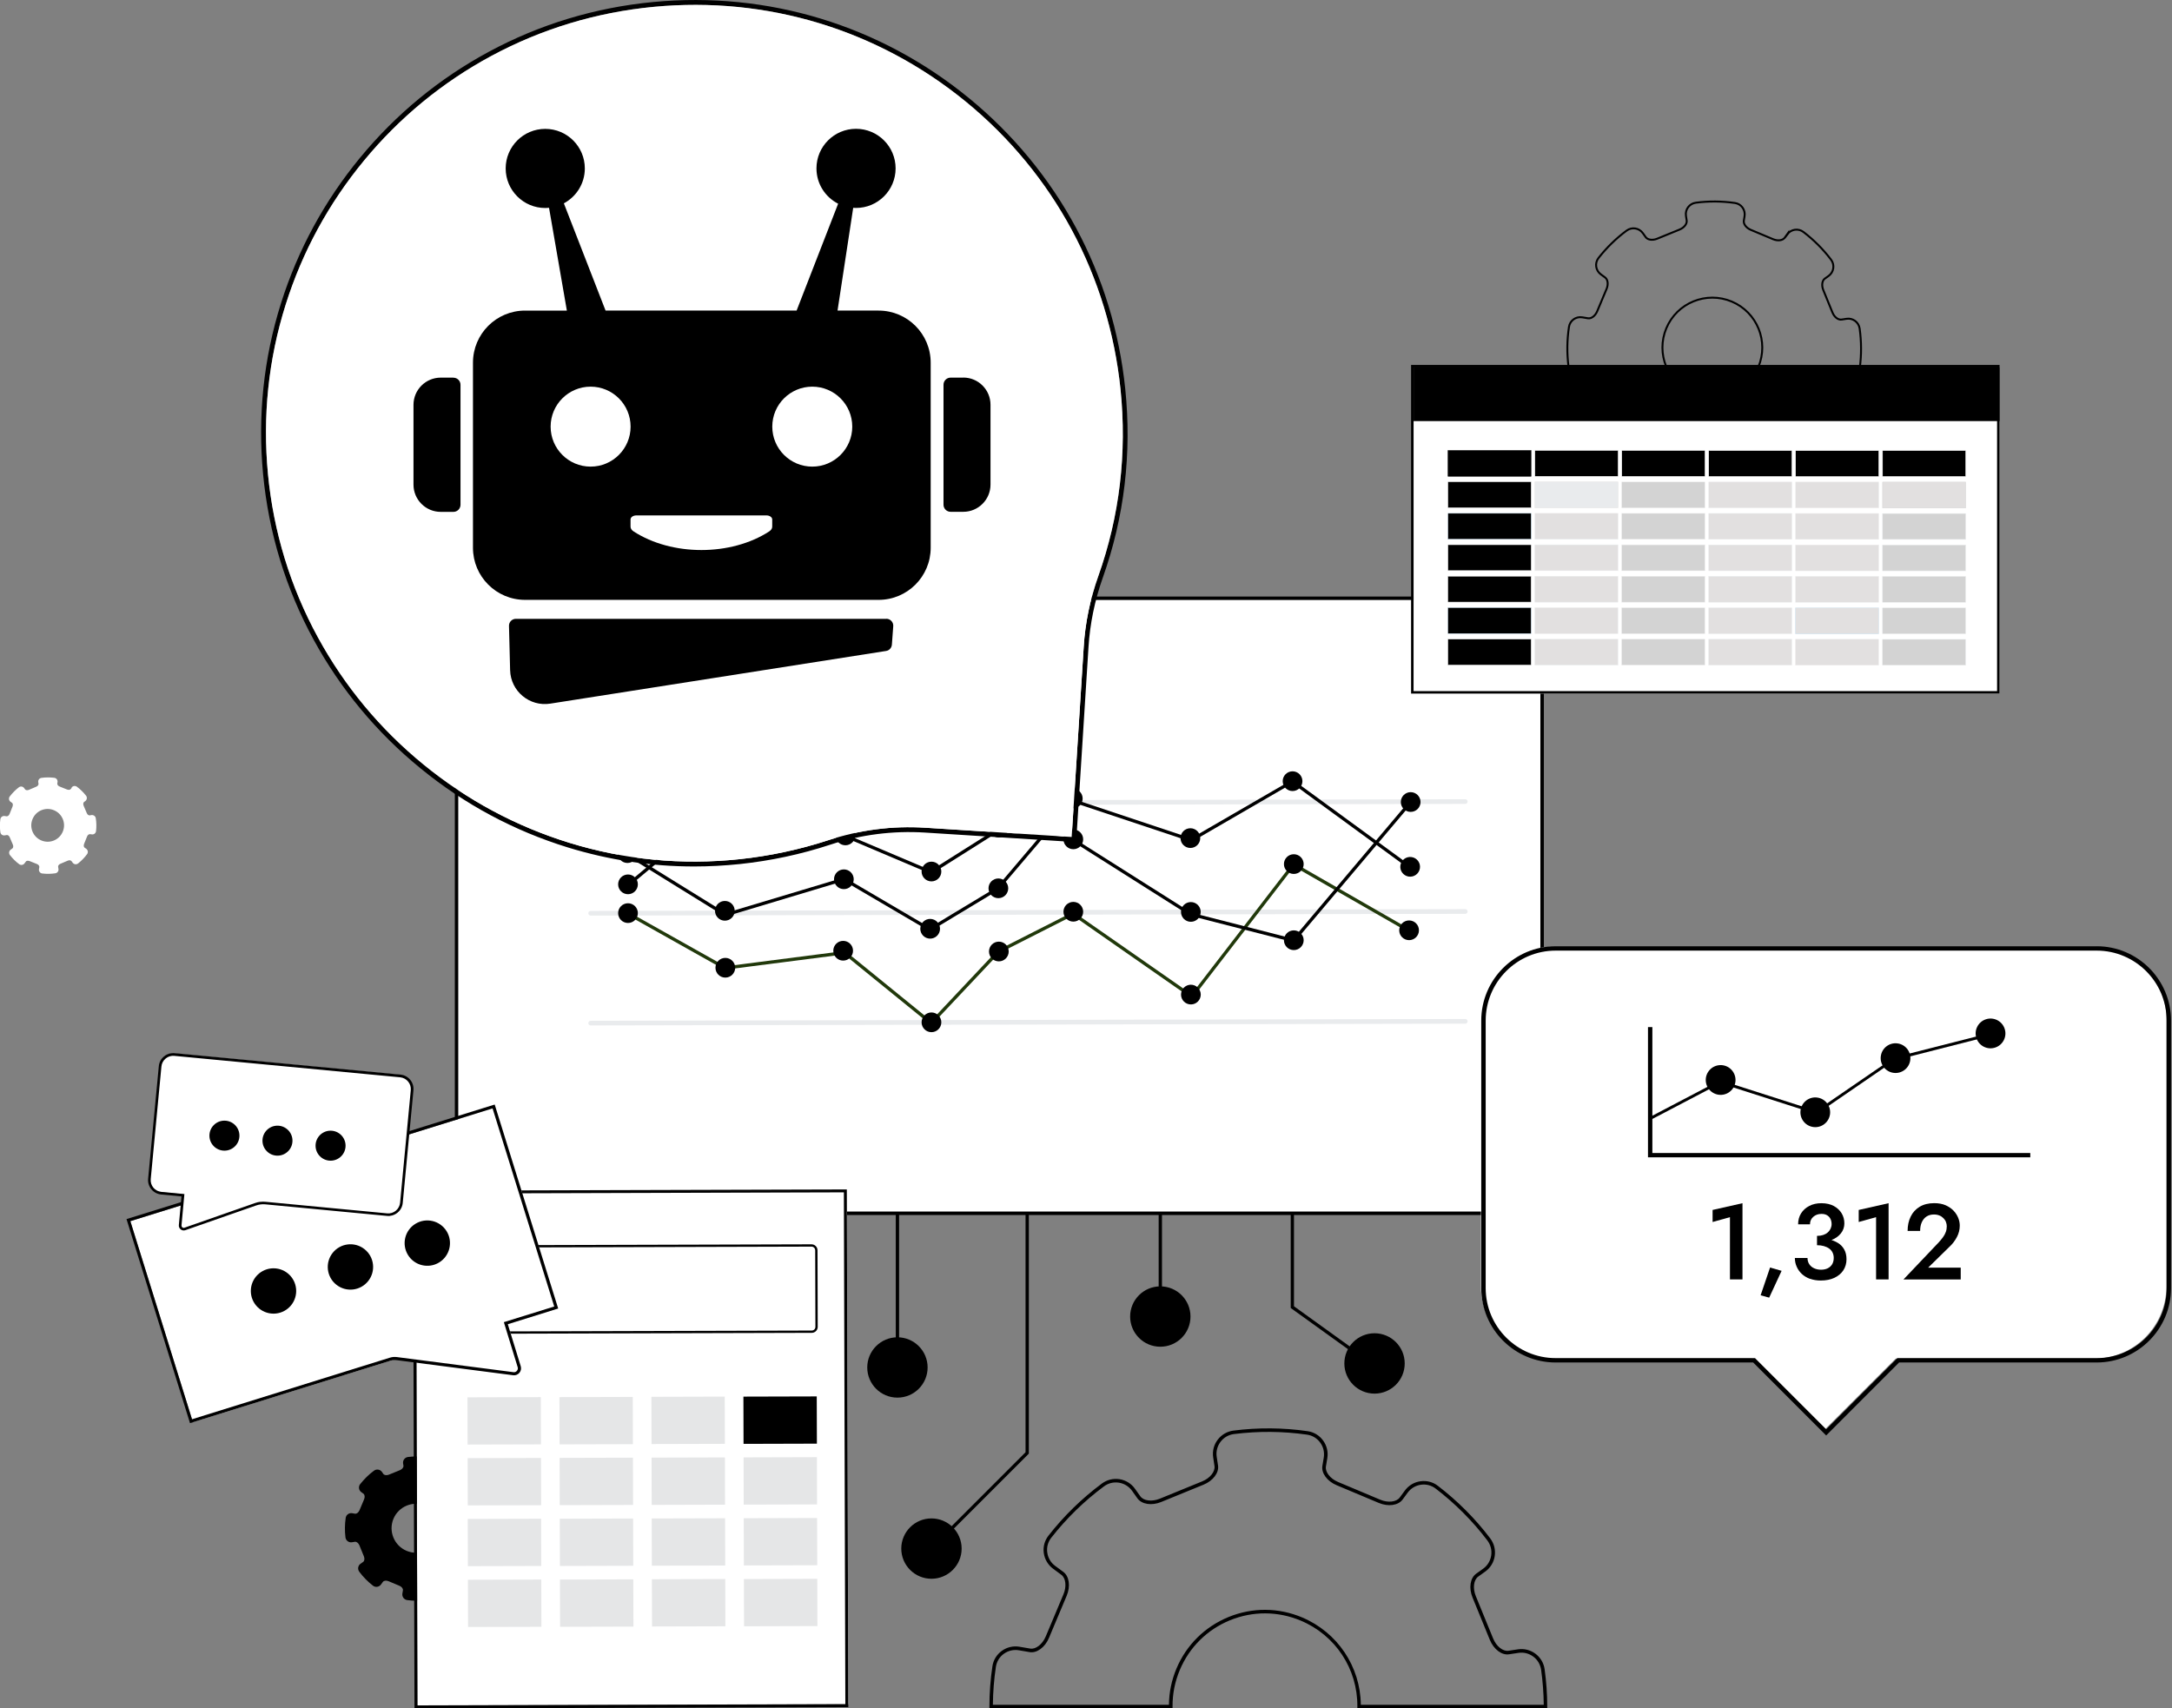 <svg width="164" height="129" viewBox="0 0 164 129" fill="none" xmlns="http://www.w3.org/2000/svg">
<rect x="0" y="0" width="164" height="129" fill="#808080" stroke="none"/>
<g clip-path="url(#clip0_149_399)">
<path d="M132.202 74.139L132.082 74.309C131.988 74.438 131.77 74.469 131.556 74.385L130.525 73.97C130.316 73.885 130.178 73.707 130.2 73.551L130.231 73.355C130.276 73.065 130.075 72.788 129.781 72.752C129.179 72.677 128.577 72.681 127.992 72.766C127.698 72.806 127.497 73.082 127.546 73.372L127.582 73.582C127.609 73.738 127.475 73.916 127.266 74.005L126.244 74.438C126.035 74.527 125.812 74.501 125.718 74.371L125.584 74.193C125.41 73.952 125.071 73.907 124.84 74.086C124.367 74.447 123.939 74.875 123.573 75.361C123.395 75.598 123.448 75.932 123.689 76.106L123.89 76.249C124.019 76.342 124.05 76.561 123.966 76.775L123.551 77.805C123.466 78.015 123.288 78.153 123.132 78.131L122.873 78.091C122.583 78.046 122.311 78.246 122.271 78.536C122.191 79.143 122.191 79.754 122.271 80.347C122.311 80.641 122.588 80.842 122.877 80.793L123.158 80.748C123.314 80.722 123.493 80.855 123.582 81.065L124.015 82.086C124.104 82.296 124.077 82.519 123.948 82.612L123.711 82.786C123.471 82.96 123.426 83.299 123.604 83.531C123.97 84.008 124.407 84.441 124.898 84.811C125.134 84.989 125.468 84.931 125.638 84.695L125.816 84.445C125.91 84.316 126.128 84.285 126.342 84.369L127.373 84.784C127.582 84.869 127.72 85.047 127.698 85.203L127.654 85.502C127.609 85.796 127.814 86.069 128.104 86.104C128.715 86.18 129.326 86.171 129.923 86.082C130.213 86.037 130.414 85.765 130.365 85.475L130.316 85.177C130.289 85.02 130.423 84.842 130.632 84.753L131.654 84.32C131.863 84.231 132.086 84.258 132.18 84.387L132.34 84.61C132.514 84.851 132.858 84.896 133.09 84.713C133.562 84.343 133.986 83.906 134.347 83.411C134.521 83.174 134.463 82.844 134.227 82.675L134.008 82.519C133.879 82.425 133.848 82.207 133.932 81.993L134.347 80.962C134.432 80.753 134.61 80.615 134.766 80.637L134.998 80.672C135.293 80.717 135.565 80.512 135.6 80.218C135.672 79.611 135.658 79.009 135.569 78.421C135.525 78.131 135.253 77.93 134.963 77.979L134.735 78.019C134.579 78.046 134.401 77.912 134.312 77.703L133.879 76.681C133.79 76.472 133.817 76.249 133.946 76.155L134.111 76.035C134.352 75.861 134.396 75.517 134.213 75.285C133.848 74.817 133.42 74.398 132.934 74.037C132.697 73.863 132.363 73.916 132.193 74.157L132.202 74.139ZM130.967 80.24C130.494 81.408 129.161 81.975 127.992 81.502C126.824 81.029 126.258 79.696 126.73 78.528C127.203 77.359 128.537 76.793 129.705 77.265C130.873 77.738 131.44 79.072 130.967 80.24Z" fill="white"/>
<path d="M5.414 59.485L5.347 59.574C5.298 59.645 5.178 59.659 5.062 59.614L4.504 59.391C4.388 59.347 4.317 59.248 4.326 59.164L4.344 59.057C4.37 58.901 4.259 58.749 4.098 58.731C3.773 58.691 3.447 58.691 3.131 58.736C2.97 58.758 2.863 58.905 2.89 59.066L2.908 59.177C2.921 59.262 2.85 59.36 2.734 59.405L2.181 59.641C2.065 59.69 1.944 59.672 1.895 59.605L1.824 59.507C1.73 59.378 1.548 59.351 1.423 59.449C1.168 59.645 0.937 59.877 0.736 60.14C0.638 60.27 0.669 60.448 0.798 60.542L0.905 60.618C0.977 60.667 0.99 60.787 0.946 60.903L0.723 61.46C0.678 61.576 0.58 61.648 0.495 61.639L0.352 61.617C0.196 61.594 0.049 61.701 0.027 61.857C-0.018 62.187 -0.018 62.517 0.027 62.838C0.049 62.999 0.196 63.106 0.357 63.079L0.508 63.053C0.593 63.039 0.691 63.111 0.736 63.226L0.972 63.779C1.021 63.895 1.003 64.016 0.937 64.065L0.807 64.158C0.678 64.252 0.651 64.435 0.749 64.564C0.95 64.823 1.182 65.055 1.449 65.255C1.579 65.349 1.757 65.322 1.851 65.193L1.949 65.059C1.998 64.988 2.118 64.975 2.234 65.019L2.792 65.242C2.908 65.287 2.979 65.385 2.97 65.469L2.943 65.63C2.917 65.786 3.028 65.938 3.189 65.956C3.519 65.996 3.853 65.991 4.174 65.942C4.33 65.92 4.442 65.773 4.415 65.612L4.388 65.452C4.375 65.367 4.446 65.269 4.562 65.224L5.115 64.988C5.231 64.939 5.351 64.957 5.401 65.024L5.49 65.144C5.583 65.273 5.771 65.3 5.896 65.198C6.15 64.997 6.382 64.76 6.578 64.493C6.672 64.364 6.64 64.185 6.511 64.091L6.391 64.007C6.319 63.958 6.306 63.837 6.35 63.721L6.573 63.164C6.618 63.048 6.716 62.977 6.801 62.986L6.926 63.003C7.086 63.03 7.233 62.919 7.251 62.758C7.291 62.433 7.282 62.103 7.233 61.786C7.211 61.63 7.064 61.523 6.903 61.545L6.779 61.568C6.694 61.581 6.596 61.51 6.551 61.394L6.315 60.841C6.266 60.725 6.284 60.604 6.35 60.555L6.44 60.488C6.569 60.395 6.596 60.207 6.498 60.083C6.301 59.828 6.069 59.601 5.806 59.405C5.677 59.311 5.499 59.338 5.405 59.467L5.414 59.485ZM4.745 62.785C4.491 63.418 3.768 63.726 3.135 63.467C2.502 63.213 2.194 62.491 2.453 61.857C2.707 61.224 3.429 60.916 4.063 61.175C4.696 61.429 5.004 62.152 4.745 62.785Z" fill="white"/>
<path d="M116.83 128.995H102.489V128.862C102.515 126.021 100.838 123.474 98.216 122.373C96.499 121.651 94.604 121.642 92.878 122.342C91.153 123.046 89.806 124.38 89.083 126.097C88.713 126.98 88.526 127.912 88.535 128.862V128.995H74.706V128.862C74.706 127.845 74.786 126.819 74.933 125.82C75.005 125.347 75.254 124.937 75.642 124.656C76.03 124.375 76.507 124.264 76.98 124.344L77.787 124.482C78.207 124.554 78.71 124.161 78.96 123.568L80.298 120.384C80.548 119.795 80.476 119.158 80.133 118.908L79.522 118.458C79.134 118.172 78.88 117.748 78.813 117.271C78.746 116.794 78.875 116.326 79.17 115.951C80.329 114.466 81.685 113.146 83.197 112.022C83.585 111.737 84.057 111.617 84.534 111.692C85.007 111.768 85.422 112.027 85.698 112.415L86.1 112.981C86.345 113.329 86.978 113.409 87.576 113.164L90.773 111.857C91.367 111.617 91.763 111.117 91.701 110.698L91.603 110.047C91.531 109.57 91.652 109.097 91.942 108.714C92.232 108.33 92.655 108.085 93.137 108.022C95.001 107.786 96.883 107.799 98.734 108.067C99.206 108.134 99.621 108.384 99.902 108.771C100.187 109.159 100.299 109.637 100.219 110.114L100.116 110.729C100.045 111.148 100.437 111.652 101.03 111.902L104.214 113.24C104.803 113.49 105.441 113.418 105.69 113.075L106.074 112.553C106.359 112.165 106.779 111.915 107.251 111.849C107.724 111.782 108.192 111.902 108.567 112.192C110.052 113.329 111.385 114.662 112.518 116.156C112.812 116.544 112.933 117.022 112.861 117.499C112.79 117.976 112.531 118.395 112.134 118.676L111.617 119.046C111.269 119.291 111.189 119.929 111.434 120.522L112.741 123.72C112.982 124.313 113.481 124.71 113.9 124.647L114.609 124.54C115.082 124.469 115.55 124.585 115.934 124.87C116.317 125.156 116.567 125.575 116.63 126.052C116.759 126.98 116.826 127.925 116.826 128.862V128.995H116.83ZM102.756 128.728H116.563C116.554 127.849 116.487 126.962 116.366 126.092C116.308 125.686 116.099 125.33 115.773 125.089C115.448 124.848 115.051 124.745 114.65 124.808L113.941 124.915C113.392 125 112.785 124.54 112.491 123.822L111.185 120.625C110.89 119.907 111.006 119.153 111.461 118.828L111.978 118.458C112.313 118.221 112.531 117.864 112.594 117.459C112.656 117.053 112.554 116.647 112.304 116.317C111.185 114.841 109.869 113.525 108.402 112.402C108.081 112.156 107.684 112.054 107.287 112.112C106.881 112.17 106.529 112.384 106.288 112.709L105.904 113.231C105.574 113.677 104.821 113.784 104.107 113.485L100.923 112.147C100.21 111.849 99.755 111.229 99.849 110.685L99.951 110.069C100.018 109.663 99.924 109.258 99.683 108.928C99.443 108.598 99.09 108.388 98.694 108.33C96.865 108.067 95.005 108.054 93.168 108.285C92.762 108.339 92.401 108.544 92.156 108.874C91.911 109.2 91.808 109.601 91.87 110.007L91.969 110.658C92.053 111.206 91.594 111.813 90.876 112.107L87.678 113.414C86.96 113.708 86.207 113.592 85.881 113.137L85.48 112.571C85.244 112.241 84.891 112.022 84.49 111.956C84.084 111.893 83.683 111.991 83.353 112.237C81.859 113.347 80.521 114.654 79.375 116.116C79.125 116.437 79.018 116.834 79.076 117.236C79.134 117.641 79.344 118.003 79.678 118.243L80.289 118.694C80.735 119.024 80.842 119.778 80.543 120.491L79.205 123.675C78.907 124.389 78.287 124.844 77.743 124.75L76.936 124.612C76.534 124.545 76.128 124.638 75.798 124.875C75.468 125.111 75.259 125.463 75.196 125.86C75.054 126.806 74.978 127.769 74.969 128.728H88.263C88.272 127.787 88.463 126.868 88.829 125.994C89.578 124.21 90.978 122.828 92.771 122.096C94.564 121.365 96.531 121.378 98.314 122.128C100.99 123.256 102.72 125.834 102.752 128.732L102.756 128.728Z" fill="black"/>
<path d="M102.332 102.243C102.305 102.243 102.283 102.234 102.261 102.221L97.458 98.765V54.21C97.458 54.143 97.511 54.085 97.578 54.085C97.645 54.085 97.703 54.139 97.703 54.21V98.635L102.404 102.02C102.457 102.06 102.47 102.136 102.43 102.19C102.408 102.221 102.368 102.239 102.332 102.239V102.243Z" fill="black"/>
<path d="M103.786 105.231C105.045 105.231 106.065 104.211 106.065 102.952C106.065 101.694 105.045 100.673 103.786 100.673C102.528 100.673 101.507 101.694 101.507 102.952C101.507 104.211 102.528 105.231 103.786 105.231Z" fill="black"/>
<path d="M71.472 115.916C71.441 115.916 71.41 115.902 71.388 115.88C71.339 115.831 71.339 115.755 71.388 115.706L77.435 109.659V65.755C77.435 65.688 77.488 65.63 77.56 65.63C77.631 65.63 77.684 65.684 77.684 65.755V109.762L71.566 115.88C71.544 115.902 71.513 115.916 71.481 115.916H71.472Z" fill="black"/>
<path d="M87.612 98.015C87.545 98.015 87.487 97.962 87.487 97.891V57.67C87.487 57.603 87.54 57.545 87.612 57.545C87.683 57.545 87.737 57.599 87.737 57.67V97.891C87.737 97.957 87.683 98.015 87.612 98.015Z" fill="black"/>
<path d="M68.052 116.933C68.052 115.675 69.073 114.654 70.331 114.654C71.588 114.654 72.61 115.675 72.61 116.933C72.61 118.19 71.588 119.211 70.331 119.211C69.073 119.211 68.052 118.19 68.052 116.933Z" fill="black"/>
<path d="M51.739 106.582C51.672 106.582 51.614 106.528 51.614 106.457V98.898L57.697 92.815V56.626C57.697 56.559 57.751 56.502 57.822 56.502C57.893 56.502 57.947 56.555 57.947 56.626V92.918L51.864 99.001V106.457C51.864 106.524 51.81 106.582 51.739 106.582Z" fill="black"/>
<path d="M54.071 108.612C54.337 107.382 53.555 106.169 52.325 105.903C51.095 105.637 49.882 106.418 49.616 107.648C49.35 108.878 50.131 110.091 51.361 110.357C52.591 110.624 53.804 109.842 54.071 108.612Z" fill="black"/>
<path d="M87.612 101.69C88.87 101.69 89.89 100.67 89.89 99.411C89.89 98.153 88.87 97.132 87.612 97.132C86.353 97.132 85.333 98.153 85.333 99.411C85.333 100.67 86.353 101.69 87.612 101.69Z" fill="black"/>
<path d="M67.762 101.86C67.695 101.86 67.637 101.806 67.637 101.735V60.649C67.637 60.582 67.691 60.524 67.762 60.524C67.833 60.524 67.887 60.578 67.887 60.649V101.735C67.887 101.802 67.833 101.86 67.766 101.86H67.762Z" fill="black"/>
<path d="M65.483 103.255C65.483 101.998 66.505 100.977 67.762 100.977C69.02 100.977 70.041 101.998 70.041 103.255C70.041 104.513 69.02 105.534 67.762 105.534C66.505 105.534 65.483 104.513 65.483 103.255Z" fill="black"/>
<path d="M116.353 45.21H34.383V91.647H116.353V45.21Z" fill="white"/>
<path d="M116.572 91.745H34.343V45.045H116.572V91.745ZM34.601 91.482H116.308V45.304H34.601V91.482Z" fill="black"/>
<path d="M44.6 60.836C44.502 60.836 44.421 60.756 44.421 60.662C44.421 60.564 44.502 60.484 44.595 60.484L110.636 60.35C110.734 60.35 110.814 60.43 110.814 60.524C110.814 60.622 110.734 60.702 110.641 60.702L44.6 60.836Z" fill="#E9EBED"/>
<path d="M44.6 69.135C44.502 69.135 44.421 69.055 44.421 68.962C44.421 68.864 44.502 68.783 44.595 68.783L110.636 68.649C110.734 68.649 110.814 68.73 110.814 68.823C110.814 68.921 110.734 69.002 110.641 69.002L44.6 69.135Z" fill="#E9EBED"/>
<path d="M44.6 77.43C44.502 77.43 44.421 77.35 44.421 77.257C44.421 77.158 44.502 77.078 44.595 77.078L110.636 76.944C110.734 76.944 110.814 77.025 110.814 77.118C110.814 77.216 110.734 77.297 110.641 77.297L44.6 77.43Z" fill="#E9EBED"/>
<path d="M70.21 70.331L70.148 70.29L63.722 66.518L54.758 69.211L47.743 64.868L47.873 64.654L54.794 68.939L63.753 66.25L70.21 70.041L75.272 66.986L80.953 60.301L89.939 63.298L97.596 58.861L106.288 65.211L106.141 65.412L97.578 59.155L89.966 63.57L89.912 63.552L81.034 60.591L75.433 67.178L75.415 67.191L70.21 70.331Z" fill="black"/>
<path d="M47.378 65.162C47.789 65.162 48.123 64.829 48.123 64.418C48.123 64.006 47.789 63.673 47.378 63.673C46.967 63.673 46.633 64.006 46.633 64.418C46.633 64.829 46.967 65.162 47.378 65.162Z" fill="black"/>
<path d="M54.732 69.519C55.143 69.519 55.476 69.186 55.476 68.775C55.476 68.363 55.143 68.03 54.732 68.03C54.32 68.03 53.987 68.363 53.987 68.775C53.987 69.186 54.32 69.519 54.732 69.519Z" fill="black"/>
<path d="M63.717 67.138C64.129 67.138 64.462 66.805 64.462 66.393C64.462 65.982 64.129 65.648 63.717 65.648C63.306 65.648 62.973 65.982 62.973 66.393C62.973 66.805 63.306 67.138 63.717 67.138Z" fill="black"/>
<path d="M70.96 70.29C71.048 69.888 70.794 69.491 70.392 69.403C69.99 69.314 69.593 69.569 69.505 69.97C69.417 70.372 69.671 70.769 70.073 70.858C70.474 70.946 70.871 70.692 70.96 70.29Z" fill="black"/>
<path d="M75.383 67.82C75.795 67.82 76.128 67.487 76.128 67.075C76.128 66.664 75.795 66.331 75.383 66.331C74.972 66.331 74.639 66.664 74.639 67.075C74.639 67.487 74.972 67.82 75.383 67.82Z" fill="black"/>
<path d="M81.002 61.042C81.414 61.042 81.747 60.708 81.747 60.297C81.747 59.886 81.414 59.552 81.002 59.552C80.591 59.552 80.258 59.886 80.258 60.297C80.258 60.708 80.591 61.042 81.002 61.042Z" fill="black"/>
<path d="M89.882 64.029C90.293 64.029 90.626 63.696 90.626 63.285C90.626 62.873 90.293 62.54 89.882 62.54C89.47 62.54 89.137 62.873 89.137 63.285C89.137 63.696 89.47 64.029 89.882 64.029Z" fill="black"/>
<path d="M97.596 59.731C98.008 59.731 98.341 59.397 98.341 58.986C98.341 58.575 98.008 58.241 97.596 58.241C97.185 58.241 96.852 58.575 96.852 58.986C96.852 59.397 97.185 59.731 97.596 59.731Z" fill="black"/>
<path d="M107.211 65.572C107.277 65.166 107.002 64.784 106.596 64.718C106.19 64.651 105.807 64.927 105.741 65.333C105.675 65.739 105.95 66.121 106.356 66.188C106.762 66.254 107.145 65.978 107.211 65.572Z" fill="black"/>
<path d="M70.322 77.417L63.735 72.066L54.722 73.225L47.342 69.078L47.467 68.864L54.772 72.966L63.811 71.803L70.3 77.078L75.312 71.754L75.334 71.745L81.038 68.85L89.966 75.071L97.645 65.109L106.439 70.157L106.314 70.371L97.708 65.434L90.015 75.41L81.02 69.14L75.464 71.959L70.322 77.417Z" fill="#21390B"/>
<path d="M47.418 69.693C47.829 69.693 48.163 69.36 48.163 68.948C48.163 68.537 47.829 68.204 47.418 68.204C47.007 68.204 46.673 68.537 46.673 68.948C46.673 69.36 47.007 69.693 47.418 69.693Z" fill="black"/>
<path d="M54.767 73.818C55.178 73.818 55.512 73.485 55.512 73.073C55.512 72.662 55.178 72.329 54.767 72.329C54.356 72.329 54.022 72.662 54.022 73.073C54.022 73.485 54.356 73.818 54.767 73.818Z" fill="black"/>
<path d="M63.664 72.534C64.075 72.534 64.409 72.201 64.409 71.789C64.409 71.378 64.075 71.044 63.664 71.044C63.253 71.044 62.919 71.378 62.919 71.789C62.919 72.201 63.253 72.534 63.664 72.534Z" fill="black"/>
<path d="M70.331 77.939C70.742 77.939 71.076 77.605 71.076 77.194C71.076 76.783 70.742 76.449 70.331 76.449C69.92 76.449 69.586 76.783 69.586 77.194C69.586 77.605 69.92 77.939 70.331 77.939Z" fill="black"/>
<path d="M75.419 72.592C75.831 72.592 76.164 72.259 76.164 71.847C76.164 71.436 75.831 71.103 75.419 71.103C75.008 71.103 74.675 71.436 74.675 71.847C74.675 72.259 75.008 72.592 75.419 72.592Z" fill="black"/>
<path d="M81.043 69.59C81.454 69.59 81.787 69.257 81.787 68.845C81.787 68.434 81.454 68.101 81.043 68.101C80.631 68.101 80.298 68.434 80.298 68.845C80.298 69.257 80.631 69.59 81.043 69.59Z" fill="black"/>
<path d="M90.653 75.233C90.726 74.829 90.458 74.441 90.053 74.367C89.649 74.293 89.261 74.561 89.187 74.966C89.114 75.371 89.382 75.758 89.786 75.832C90.191 75.906 90.579 75.638 90.653 75.233Z" fill="black"/>
<path d="M97.69 65.991C98.101 65.991 98.435 65.658 98.435 65.247C98.435 64.835 98.101 64.502 97.69 64.502C97.279 64.502 96.945 64.835 96.945 65.247C96.945 65.658 97.279 65.991 97.69 65.991Z" fill="black"/>
<path d="M106.395 70.99C106.806 70.99 107.14 70.657 107.14 70.246C107.14 69.834 106.806 69.501 106.395 69.501C105.984 69.501 105.65 69.834 105.65 70.246C105.65 70.657 105.984 70.99 106.395 70.99Z" fill="black"/>
<path d="M97.721 71.16L89.846 69.144L89.828 69.131L80.994 63.539L75.446 62.767L70.322 66.001L63.829 63.249L54.781 60.823L47.507 66.919L47.347 66.728L54.723 60.551L63.918 63.017L70.295 65.72L75.388 62.504L81.078 63.303L81.101 63.316L89.948 68.913L97.632 70.879L106.404 60.498L106.596 60.658L97.721 71.16Z" fill="black"/>
<path d="M47.418 67.521C47.829 67.521 48.163 67.187 48.163 66.776C48.163 66.365 47.829 66.031 47.418 66.031C47.007 66.031 46.673 66.365 46.673 66.776C46.673 67.187 47.007 67.521 47.418 67.521Z" fill="black"/>
<path d="M54.767 61.456C55.178 61.456 55.512 61.123 55.512 60.712C55.512 60.3 55.178 59.967 54.767 59.967C54.356 59.967 54.022 60.3 54.022 60.712C54.022 61.123 54.356 61.456 54.767 61.456Z" fill="black"/>
<path d="M64.569 63.2C64.635 62.794 64.359 62.411 63.953 62.345C63.547 62.279 63.165 62.555 63.099 62.961C63.033 63.367 63.308 63.749 63.714 63.816C64.12 63.882 64.503 63.606 64.569 63.2Z" fill="black"/>
<path d="M70.331 66.553C70.742 66.553 71.076 66.22 71.076 65.809C71.076 65.397 70.742 65.064 70.331 65.064C69.92 65.064 69.586 65.397 69.586 65.809C69.586 66.22 69.92 66.553 70.331 66.553Z" fill="black"/>
<path d="M76.151 62.614C76.217 62.208 75.942 61.825 75.535 61.759C75.13 61.693 74.747 61.968 74.681 62.374C74.615 62.78 74.89 63.163 75.296 63.229C75.702 63.295 76.085 63.02 76.151 62.614Z" fill="black"/>
<path d="M81.043 64.123C81.454 64.123 81.787 63.789 81.787 63.378C81.787 62.967 81.454 62.633 81.043 62.633C80.631 62.633 80.298 62.967 80.298 63.378C80.298 63.789 80.631 64.123 81.043 64.123Z" fill="black"/>
<path d="M89.917 69.604C90.328 69.604 90.662 69.27 90.662 68.859C90.662 68.448 90.328 68.114 89.917 68.114C89.505 68.114 89.172 68.448 89.172 68.859C89.172 69.27 89.505 69.604 89.917 69.604Z" fill="black"/>
<path d="M97.69 71.74C98.101 71.74 98.435 71.406 98.435 70.995C98.435 70.584 98.101 70.251 97.69 70.251C97.279 70.251 96.945 70.584 96.945 70.995C96.945 71.406 97.279 71.74 97.69 71.74Z" fill="black"/>
<path d="M106.515 61.305C106.927 61.305 107.26 60.971 107.26 60.56C107.26 60.149 106.927 59.815 106.515 59.815C106.104 59.815 105.771 60.149 105.771 60.56C105.771 60.971 106.104 61.305 106.515 61.305Z" fill="black"/>
<path d="M52.408 65.426C49.179 65.426 45.986 64.944 42.878 63.99C38.811 62.736 35.065 60.73 31.752 58.018C28.438 55.311 25.723 52.043 23.684 48.31C21.575 44.439 20.291 40.243 19.867 35.832C19.448 31.435 19.898 27.087 21.214 22.909C22.485 18.873 24.501 15.167 27.203 11.889C29.91 8.612 33.165 5.931 36.889 3.92C40.742 1.838 44.925 0.571 49.322 0.152C57.983 -0.673 66.447 1.904 73.163 7.407C79.879 12.911 84.071 20.706 84.963 29.357C85.466 34.24 84.896 39.048 83.263 43.636C82.661 45.336 82.3 47.088 82.189 48.854L81.257 63.588L69.836 62.866C67.41 62.714 64.997 63.022 62.665 63.789C60.471 64.511 58.188 64.998 55.873 65.243C54.714 65.363 53.559 65.426 52.408 65.426ZM49.362 0.518C45.014 0.932 40.88 2.185 37.068 4.241C33.388 6.23 30.164 8.879 27.488 12.121C24.813 15.363 22.819 19.029 21.566 23.016C20.264 27.145 19.818 31.444 20.233 35.792C20.652 40.154 21.919 44.305 24.006 48.132C26.021 51.824 28.701 55.053 31.984 57.733C35.261 60.413 38.967 62.398 42.985 63.637C47.15 64.922 51.476 65.336 55.833 64.877C58.121 64.636 60.382 64.15 62.549 63.441C64.926 62.661 67.383 62.344 69.858 62.5L80.918 63.2L81.828 48.832C81.939 47.035 82.309 45.246 82.924 43.516C84.539 38.976 85.101 34.222 84.606 29.393C83.723 20.84 79.58 13.129 72.94 7.688C66.295 2.248 57.925 -0.299 49.362 0.518Z" fill="black"/>
<path d="M49.362 0.517C45.014 0.932 40.88 2.185 37.068 4.241C33.389 6.23 30.164 8.879 27.489 12.121C24.813 15.363 22.82 19.029 21.566 23.015C20.264 27.145 19.818 31.444 20.233 35.792C20.652 40.153 21.919 44.305 24.006 48.131C26.021 51.824 28.701 55.053 31.984 57.733C35.261 60.413 38.967 62.397 42.985 63.637C47.151 64.921 51.476 65.336 55.833 64.877C58.121 64.636 60.382 64.15 62.549 63.441C64.926 62.66 67.383 62.344 69.858 62.5L80.918 63.2L81.828 48.832C81.939 47.034 82.309 45.246 82.925 43.516C84.539 38.976 85.101 34.222 84.606 29.393C83.723 20.839 79.58 13.129 72.94 7.688C66.295 2.248 57.925 -0.299 49.362 0.517Z" fill="white"/>
<path d="M66.348 23.448H63.24L64.422 15.693C64.493 15.697 64.565 15.702 64.636 15.702C66.286 15.702 67.624 14.364 67.624 12.714C67.624 11.064 66.286 9.726 64.636 9.726C62.986 9.726 61.648 11.064 61.648 12.714C61.648 13.878 62.313 14.886 63.285 15.381L60.15 23.448H45.723L42.575 15.354C43.516 14.85 44.158 13.86 44.158 12.718C44.158 11.068 42.82 9.731 41.17 9.731C39.52 9.731 38.182 11.068 38.182 12.718C38.182 14.368 39.52 15.706 41.17 15.706C41.268 15.706 41.362 15.702 41.456 15.693L42.802 23.452H39.645C37.473 23.452 35.712 25.214 35.712 27.386V41.362C35.712 43.534 37.473 45.295 39.645 45.295H66.34C68.511 45.295 70.273 43.534 70.273 41.362V27.386C70.273 25.214 68.511 23.452 66.34 23.452L66.348 23.448Z" fill="black"/>
<path d="M72.735 28.514H71.776C71.481 28.514 71.241 28.755 71.241 29.049V38.111C71.241 38.405 71.481 38.646 71.776 38.646H72.735C73.867 38.646 74.79 37.727 74.79 36.59V30.565C74.79 29.432 73.872 28.509 72.735 28.509V28.514Z" fill="black"/>
<path d="M34.236 28.514H33.277C32.144 28.514 31.221 29.433 31.221 30.57V36.595C31.221 37.727 32.14 38.651 33.277 38.651H34.236C34.53 38.651 34.771 38.41 34.771 38.115V29.054C34.771 28.759 34.53 28.519 34.236 28.519V28.514Z" fill="black"/>
<path d="M66.928 46.727H38.954C38.66 46.727 38.423 46.967 38.432 47.262L38.517 50.602C38.557 52.19 39.984 53.38 41.554 53.13L66.906 49.153C67.147 49.117 67.325 48.916 67.343 48.675L67.446 47.284C67.468 46.981 67.227 46.722 66.924 46.722L66.928 46.727Z" fill="black"/>
<path d="M44.595 35.234C46.262 35.234 47.614 33.882 47.614 32.215C47.614 30.547 46.262 29.196 44.595 29.196C42.928 29.196 41.576 30.547 41.576 32.215C41.576 33.882 42.928 35.234 44.595 35.234Z" fill="white"/>
<path d="M61.332 35.234C62.999 35.234 64.351 33.882 64.351 32.215C64.351 30.547 62.999 29.196 61.332 29.196C59.664 29.196 58.312 30.547 58.312 32.215C58.312 33.882 59.664 35.234 61.332 35.234Z" fill="white"/>
<path d="M58.094 40.118C55.2 42.004 50.722 42.004 47.828 40.118C47.69 40.028 47.61 39.899 47.61 39.765V39.226C47.61 39.056 47.806 38.918 48.047 38.918H57.871C58.112 38.918 58.308 39.056 58.308 39.226V39.765C58.308 39.899 58.232 40.028 58.089 40.118H58.094Z" fill="white"/>
<path d="M34.196 111.188L34.097 111.322C34.022 111.425 33.843 111.447 33.674 111.376L32.844 111.028C32.675 110.957 32.563 110.809 32.586 110.684L32.612 110.524C32.653 110.288 32.492 110.065 32.256 110.029C31.77 109.958 31.283 109.958 30.806 110.016C30.57 110.047 30.4 110.265 30.436 110.502L30.463 110.671C30.481 110.796 30.369 110.939 30.2 111.01L29.366 111.349C29.196 111.42 29.014 111.394 28.942 111.291L28.84 111.144C28.701 110.948 28.429 110.907 28.238 111.05C27.85 111.336 27.497 111.679 27.194 112.067C27.047 112.254 27.087 112.531 27.279 112.669L27.439 112.785C27.542 112.861 27.564 113.039 27.493 113.209L27.145 114.038C27.074 114.208 26.927 114.319 26.802 114.297L26.592 114.261C26.356 114.221 26.133 114.381 26.102 114.618C26.03 115.108 26.026 115.603 26.084 116.085C26.115 116.326 26.333 116.491 26.57 116.455L26.797 116.419C26.922 116.402 27.065 116.513 27.136 116.683L27.475 117.516C27.546 117.686 27.52 117.869 27.417 117.94L27.221 118.078C27.025 118.217 26.985 118.489 27.127 118.68C27.417 119.073 27.765 119.425 28.162 119.733C28.349 119.88 28.621 119.84 28.764 119.648L28.911 119.447C28.987 119.345 29.165 119.323 29.335 119.394L30.164 119.742C30.334 119.813 30.445 119.96 30.423 120.085L30.383 120.326C30.343 120.562 30.503 120.785 30.744 120.821C31.239 120.888 31.734 120.888 32.215 120.821C32.452 120.79 32.617 120.571 32.581 120.335L32.545 120.094C32.528 119.969 32.639 119.826 32.809 119.755L33.642 119.416C33.812 119.345 33.995 119.372 34.066 119.474L34.196 119.657C34.334 119.853 34.61 119.893 34.802 119.751C35.185 119.456 35.538 119.109 35.837 118.712C35.979 118.524 35.939 118.252 35.747 118.114L35.569 117.985C35.466 117.909 35.444 117.731 35.516 117.561L35.863 116.732C35.935 116.562 36.082 116.451 36.207 116.473L36.394 116.504C36.63 116.544 36.858 116.379 36.889 116.143C36.956 115.652 36.951 115.166 36.889 114.689C36.858 114.453 36.639 114.288 36.403 114.323L36.22 114.35C36.095 114.368 35.953 114.257 35.881 114.087L35.542 113.253C35.471 113.084 35.498 112.901 35.6 112.83L35.734 112.736C35.93 112.598 35.97 112.321 35.828 112.129C35.538 111.746 35.194 111.402 34.806 111.104C34.619 110.961 34.347 111.001 34.204 111.193L34.196 111.188ZM33.121 116.112C32.724 117.053 31.64 117.494 30.699 117.102C29.758 116.705 29.317 115.621 29.709 114.68C30.106 113.739 31.19 113.298 32.131 113.69C33.072 114.087 33.513 115.171 33.121 116.112Z" fill="black"/>
<path d="M31.412 89.911L31.521 128.78L64.053 128.689L63.944 89.82L31.412 89.911Z" fill="white"/>
<path d="M40.87 119.27L35.331 119.286L35.341 122.853L40.88 122.838L40.87 119.27Z" fill="#E5E6E7"/>
<path d="M47.818 119.255L42.279 119.271L42.289 122.838L47.828 122.823L47.818 119.255Z" fill="#E5E6E7"/>
<path d="M54.761 119.232L49.222 119.247L49.232 122.815L54.771 122.799L54.761 119.232Z" fill="#E5E6E7"/>
<path d="M61.709 119.216L56.17 119.232L56.18 122.8L61.719 122.784L61.709 119.216Z" fill="#E5E6E7"/>
<path d="M40.857 114.677L35.318 114.693L35.328 118.26L40.867 118.245L40.857 114.677Z" fill="#E5E6E7"/>
<path d="M47.805 114.662L42.266 114.678L42.276 118.245L47.815 118.23L47.805 114.662Z" fill="#E5E6E7"/>
<path d="M54.748 114.643L49.209 114.658L49.219 118.226L54.758 118.21L54.748 114.643Z" fill="#E5E6E7"/>
<path d="M61.696 114.623L56.157 114.639L56.167 118.206L61.706 118.191L61.696 114.623Z" fill="#E5E6E7"/>
<path d="M40.849 110.089L35.31 110.104L35.32 113.672L40.859 113.656L40.849 110.089Z" fill="#E5E6E7"/>
<path d="M47.792 110.069L42.253 110.084L42.263 113.652L47.802 113.637L47.792 110.069Z" fill="#E5E6E7"/>
<path d="M54.736 110.049L49.197 110.065L49.207 113.633L54.745 113.617L54.736 110.049Z" fill="#E5E6E7"/>
<path d="M61.683 110.03L56.145 110.046L56.154 113.613L61.693 113.598L61.683 110.03Z" fill="#E5E6E7"/>
<path d="M40.836 105.495L35.297 105.511L35.307 109.078L40.846 109.063L40.836 105.495Z" fill="#E5E6E7"/>
<path d="M47.779 105.48L42.241 105.496L42.251 109.063L47.789 109.048L47.779 105.48Z" fill="#E5E6E7"/>
<path d="M54.723 105.456L49.184 105.472L49.194 109.039L54.733 109.024L54.723 105.456Z" fill="#E5E6E7"/>
<path d="M61.67 105.442L56.132 105.457L56.142 109.025L61.681 109.009L61.67 105.442Z" fill="black"/>
<path d="M61.273 94.044L35.627 94.116C35.425 94.117 35.261 94.281 35.262 94.483L35.278 100.262C35.279 100.464 35.443 100.628 35.645 100.627L61.291 100.555C61.493 100.555 61.657 100.391 61.656 100.189L61.64 94.409C61.639 94.207 61.475 94.044 61.273 94.044Z" stroke="black" stroke-width="0.174" stroke-miterlimit="10"/>
<path d="M31.297 129L31.186 89.908H31.297L63.941 89.814L64.052 128.906H63.941L31.297 129ZM31.409 90.127L31.52 128.773L63.829 128.679L63.718 90.033L31.409 90.127Z" fill="black"/>
<path d="M134.953 17.677L134.753 17.954C134.597 18.163 134.231 18.208 133.888 18.065L132.197 17.356C131.85 17.209 131.627 16.915 131.671 16.656L131.725 16.331C131.805 15.849 131.48 15.394 130.998 15.327C130.008 15.184 129.018 15.18 128.05 15.305C127.564 15.367 127.225 15.813 127.301 16.299L127.354 16.643C127.395 16.901 127.167 17.191 126.819 17.334L125.125 18.025C124.777 18.168 124.407 18.114 124.26 17.905L124.046 17.606C123.765 17.209 123.212 17.12 122.819 17.414C122.03 17.998 121.316 18.694 120.696 19.483C120.398 19.867 120.478 20.424 120.87 20.714L121.196 20.951C121.405 21.107 121.45 21.472 121.307 21.816L120.598 23.506C120.451 23.854 120.157 24.077 119.898 24.032L119.47 23.961C118.993 23.88 118.538 24.206 118.467 24.683C118.315 25.686 118.306 26.69 118.431 27.671C118.489 28.157 118.939 28.5 119.425 28.425L119.885 28.353C120.143 28.313 120.433 28.541 120.576 28.888L121.267 30.583C121.41 30.931 121.356 31.301 121.147 31.448L120.75 31.729C120.353 32.01 120.264 32.568 120.558 32.96C121.151 33.758 121.856 34.476 122.663 35.1C123.047 35.395 123.6 35.315 123.889 34.927L124.188 34.516C124.344 34.307 124.71 34.262 125.053 34.405L126.744 35.114C127.091 35.261 127.314 35.555 127.27 35.814L127.185 36.305C127.105 36.786 127.435 37.241 127.916 37.308C128.924 37.446 129.932 37.446 130.918 37.312C131.399 37.245 131.734 36.8 131.662 36.322L131.587 35.832C131.546 35.573 131.774 35.283 132.122 35.141L133.816 34.449C134.164 34.307 134.534 34.36 134.681 34.57L134.945 34.94C135.23 35.341 135.792 35.426 136.18 35.127C136.965 34.525 137.674 33.816 138.285 33.009C138.575 32.626 138.494 32.077 138.102 31.792L137.741 31.528C137.531 31.372 137.486 31.007 137.629 30.663L138.338 28.973C138.485 28.625 138.78 28.402 139.038 28.447L139.422 28.514C139.904 28.594 140.363 28.264 140.425 27.778C140.559 26.784 140.55 25.785 140.416 24.812C140.349 24.331 139.903 23.996 139.426 24.072L139.052 24.13C138.793 24.17 138.503 23.943 138.361 23.595L137.669 21.9C137.527 21.552 137.58 21.182 137.79 21.035L138.066 20.839C138.468 20.554 138.552 19.996 138.253 19.604C137.665 18.828 136.965 18.123 136.171 17.517C135.787 17.222 135.234 17.303 134.949 17.695L134.953 17.677ZM132.768 27.707C131.961 29.624 129.754 30.525 127.832 29.718C125.914 28.911 125.013 26.703 125.82 24.781C126.628 22.864 128.835 21.963 130.757 22.77C132.675 23.577 133.575 25.785 132.768 27.707Z" stroke="black" stroke-width="0.147" stroke-miterlimit="10"/>
<path d="M150.981 27.742H106.734V52.372H150.981V27.742Z" fill="white"/>
<path d="M150.981 27.742H106.734V31.796H150.981V27.742Z" fill="black"/>
<path d="M115.608 34.012H109.333V35.965H115.608V34.012Z" fill="black"/>
<path d="M115.621 35.979H109.32V33.995H115.621V35.979ZM109.351 35.948H115.594V34.026H109.351V35.948Z" fill="black"/>
<path d="M122.172 34.013H115.898V35.966H122.172V34.013Z" fill="black"/>
<path d="M122.181 35.983H115.88V33.999H122.181V35.983ZM115.911 35.952H122.155V34.03H115.911V35.952Z" fill="white"/>
<path d="M150.981 52.372H106.546V27.555H150.981V52.372ZM106.733 52.185H150.793V27.747H106.733V52.185Z" fill="black"/>
<path d="M128.733 34.017H122.458V35.97H128.733V34.017Z" fill="black"/>
<path d="M128.741 35.983H122.44V33.999H128.741V35.983ZM122.471 35.952H128.714V34.03H122.471V35.952Z" fill="white"/>
<path d="M115.608 36.385H109.333V38.338H115.608V36.385Z" fill="black"/>
<path d="M115.621 38.356H109.32V36.372H115.621V38.356ZM109.347 38.32H115.59V36.398H109.347V38.32Z" fill="#EBEBEB"/>
<path d="M122.168 36.389H115.894V38.342H122.168V36.389Z" fill="#E9EBED"/>
<path d="M122.181 38.356H115.88V36.372H122.181V38.356ZM115.907 38.325H122.15V36.403H115.907V38.325Z" fill="#E2E0E0"/>
<path d="M128.728 36.394H122.453V38.347H128.728V36.394Z" fill="#D3D3D3"/>
<path d="M128.741 38.361H122.44V36.376H128.741V38.361ZM122.471 38.329H128.714V36.407H122.471V38.329Z" fill="#EBEBEB"/>
<path d="M115.608 38.762H109.333V40.715H115.608V38.762Z" fill="black"/>
<path d="M115.621 40.729H109.32V38.744H115.621V40.729ZM109.347 40.697H115.59V38.775H109.347V40.697Z" fill="#C5DBEB"/>
<path d="M122.168 38.762H115.894V40.715H122.168V38.762Z" fill="#E2E0E0"/>
<path d="M122.181 40.733H115.88V38.748H122.181V40.733ZM115.907 40.701H122.15V38.779H115.907V40.701Z" fill="#E9EBED"/>
<path d="M128.728 38.767H122.453V40.72H128.728V38.767Z" fill="#D3D3D3"/>
<path d="M128.741 40.737H122.44V38.753H128.741V40.737ZM122.466 40.702H128.71V38.78H122.466V40.702Z" fill="#EBEBEB"/>
<path d="M115.608 41.134H109.333V43.087H115.608V41.134Z" fill="black"/>
<path d="M115.617 43.106H109.315V41.121H115.617V43.106ZM109.347 43.07H115.59V41.148H109.347V43.07Z" fill="#EBEBEB"/>
<path d="M122.168 41.139H115.893V43.092H122.168V41.139Z" fill="#E2E0E0"/>
<path d="M122.177 43.106H115.875V41.121H122.177V43.106ZM115.907 43.074H122.15V41.152H115.907V43.074Z" fill="#E9EBED"/>
<path d="M128.728 41.143H122.453V43.096H128.728V41.143Z" fill="#D3D3D3"/>
<path d="M128.741 43.11H122.44V41.126H128.741V43.11ZM122.466 43.079H128.71V41.157H122.466V43.079Z" fill="#EBEBEB"/>
<path d="M115.604 43.511H109.329V45.465H115.604V43.511Z" fill="black"/>
<path d="M115.617 45.478H109.315V43.493H115.617V45.478ZM109.342 45.446H115.585V43.524H109.342V45.446Z" fill="#EBEBEB"/>
<path d="M122.163 43.516H115.889V45.469H122.163V43.516Z" fill="#E2E0E0"/>
<path d="M122.177 45.483H115.875V43.498H122.177V45.483ZM115.907 45.451H122.15V43.529H115.907V45.451Z" fill="#E9EBED"/>
<path d="M128.728 43.516H122.453V45.469H128.728V43.516Z" fill="#D3D3D3"/>
<path d="M128.737 45.487H122.436V43.502H128.737V45.487ZM122.467 45.451H128.71V43.529H122.467V45.451Z" fill="#EBEBEB"/>
<path d="M115.604 45.884H109.329V47.837H115.604V45.884Z" fill="black"/>
<path d="M115.617 47.855H109.315V45.871H115.617V47.855ZM109.342 47.824H115.585V45.902H109.342V47.824Z" fill="#C5DBEB"/>
<path d="M122.163 45.888H115.889V47.841H122.163V45.888Z" fill="#E2E0E0"/>
<path d="M122.177 47.855H115.875V45.871H122.177V47.855ZM115.902 47.824H122.146V45.902H115.902V47.824Z" fill="#E9EBED"/>
<path d="M128.723 45.893H122.449V47.846H128.723V45.893Z" fill="#D3D3D3"/>
<path d="M128.737 47.859H122.436V45.874H128.737V47.859ZM122.462 47.828H128.706V45.906H122.462V47.828Z" fill="#EBEBEB"/>
<path d="M115.604 48.261H109.329V50.214H115.604V48.261Z" fill="black"/>
<path d="M115.612 50.227H109.311V48.243H115.612V50.227ZM109.342 50.196H115.586V48.274H109.342V50.196Z" fill="#EBEBEB"/>
<path d="M122.163 48.265H115.889V50.218H122.163V48.265Z" fill="#E2E0E0"/>
<path d="M122.177 50.232H115.875V48.248H122.177V50.232ZM115.902 50.201H122.146V48.279H115.902V50.201Z" fill="#E9EBED"/>
<path d="M128.723 48.265H122.449V50.218H128.723V48.265Z" fill="#D3D3D3"/>
<path d="M128.737 50.236H122.436V48.252H128.737V50.236ZM122.462 50.205H128.706V48.283H122.462V50.205Z" fill="#EBEBEB"/>
<path d="M135.297 34.022H129.022V35.975H135.297V34.022Z" fill="black"/>
<path d="M135.31 35.988H129.009V34.003H135.31V35.988ZM129.036 35.957H135.279V34.035H129.036V35.957Z" fill="white"/>
<path d="M141.857 34.026H135.582V35.979H141.857V34.026Z" fill="black"/>
<path d="M141.87 35.992H135.569V34.008H141.87V35.992ZM135.595 35.961H141.839V34.039H135.595V35.961Z" fill="white"/>
<path d="M135.297 36.394H129.022V38.347H135.297V36.394Z" fill="#E2E0E0"/>
<path d="M135.305 38.365H129.004V36.38H135.305V38.365ZM129.035 38.334H135.279V36.412H129.035V38.334Z" fill="#E9EBED"/>
<path d="M141.857 36.398H135.582V38.352H141.857V36.398Z" fill="#E2E0E0"/>
<path d="M141.865 38.365H135.564V36.38H141.865V38.365ZM135.595 38.334H141.839V36.412H135.595V38.334Z" fill="#EBEBEB"/>
<path d="M135.292 38.77H129.018V40.724H135.292V38.77Z" fill="#E2E0E0"/>
<path d="M135.305 40.737H129.004V38.753H135.305V40.737ZM129.031 40.706H135.274V38.784H129.031V40.706Z" fill="#E9EBED"/>
<path d="M141.852 38.775H135.578V40.729H141.852V38.775Z" fill="#E2E0E0"/>
<path d="M141.865 40.742H135.564V38.757H141.865V40.742ZM135.595 40.711H141.839V38.788H135.595V40.711Z" fill="#EBEBEB"/>
<path d="M135.292 41.143H129.018V43.096H135.292V41.143Z" fill="#E2E0E0"/>
<path d="M135.305 43.114H129.004V41.13H135.305V43.114ZM129.031 43.083H135.274V41.161H129.031V43.083Z" fill="#E9EBED"/>
<path d="M141.852 41.148H135.578V43.101H141.852V41.148Z" fill="#E2E0E0"/>
<path d="M141.865 43.119H135.564V41.135H141.865V43.119ZM135.591 43.084H141.834V41.161H135.591V43.084Z" fill="#EBEBEB"/>
<path d="M135.292 43.52H129.018V45.473H135.292V43.52Z" fill="#E2E0E0"/>
<path d="M135.301 45.487H129V43.502H135.301V45.487ZM129.031 45.456H135.275V43.534H129.031V45.456Z" fill="#E9EBED"/>
<path d="M141.852 43.524H135.578V45.478H141.852V43.524Z" fill="#E2E0E0"/>
<path d="M141.865 45.491H135.564V43.506H141.865V45.491ZM135.591 45.46H141.834V43.538H135.591V45.46Z" fill="#EBEBEB"/>
<path d="M135.292 45.898H129.018V47.851H135.292V45.898Z" fill="#E2E0E0"/>
<path d="M135.301 47.864H129V45.879H135.301V47.864ZM129.031 47.833H135.275V45.911H129.031V47.833Z" fill="#E9EBED"/>
<path d="M141.852 45.898H135.578V47.851H141.852V45.898Z" fill="#E2E0E0"/>
<path d="M141.861 47.868H135.56V45.884H141.861V47.868ZM135.591 47.833H141.834V45.91H135.591V47.833Z" fill="#C5DBEB"/>
<path d="M135.288 48.269H129.013V50.222H135.288V48.269Z" fill="#E2E0E0"/>
<path d="M135.301 50.236H129V48.252H135.301V50.236ZM129.027 50.205H135.27V48.283H129.027V50.205Z" fill="#E9EBED"/>
<path d="M141.848 48.274H135.573V50.227H141.848V48.274Z" fill="#E2E0E0"/>
<path d="M141.861 50.24H135.56V48.256H141.861V50.24ZM135.591 50.209H141.834V48.287H135.591V50.209Z" fill="#EBEBEB"/>
<path d="M148.421 34.026H142.146V35.979H148.421V34.026Z" fill="black"/>
<path d="M148.434 35.997H142.133V34.013H148.434V35.997ZM142.16 35.962H148.403V34.039H142.16V35.962Z" fill="white"/>
<path d="M148.421 36.403H142.146V38.356H148.421V36.403Z" fill="#E2E0E0"/>
<path d="M148.434 38.37H142.133V36.385H148.434V38.37ZM142.16 38.339H148.403V36.416H142.16V38.339Z" fill="#D3D3D3"/>
<path d="M148.421 38.775H142.146V40.729H148.421V38.775Z" fill="#D3D3D3"/>
<path d="M148.43 40.747H142.129V38.762H148.43V40.747ZM142.16 40.715H148.403V38.793H142.16V40.715Z" fill="#E9EBED"/>
<path d="M148.417 41.152H142.142V43.105H148.417V41.152Z" fill="#D3D3D3"/>
<path d="M148.43 43.119H142.129V41.135H148.43V43.119ZM142.156 43.088H148.399V41.166H142.156V43.088Z" fill="#E9EBED"/>
<path d="M148.417 43.524H142.142V45.478H148.417V43.524Z" fill="#D3D3D3"/>
<path d="M148.43 45.496H142.129V43.511H148.43V45.496ZM142.156 45.465H148.399V43.542H142.156V45.465Z" fill="#E9EBED"/>
<path d="M148.417 45.901H142.142V47.855H148.417V45.901Z" fill="#D3D3D3"/>
<path d="M148.43 47.868H142.129V45.884H148.43V47.868ZM142.156 47.837H148.399V45.915H142.156V47.837Z" fill="#E9EBED"/>
<path d="M148.417 48.278H142.142V50.232H148.417V48.278Z" fill="#D3D3D3"/>
<path d="M148.425 50.245H142.124V48.261H148.425V50.245ZM142.155 50.214H148.399V48.292H142.155V50.214Z" fill="#E9EBED"/>
<path d="M117.267 102.586H132.251L137.696 108.031L143.141 102.586H158.125C161.135 102.586 163.575 100.147 163.575 97.137V76.935C163.575 73.925 161.135 71.486 158.125 71.486H117.272C114.261 71.486 111.822 73.925 111.822 76.935V97.137C111.822 100.147 114.261 102.586 117.272 102.586H117.267Z" fill="white"/>
<path d="M137.888 108.392L132.376 102.88H117.459C114.364 102.88 111.844 100.361 111.844 97.266V77.064C111.844 73.969 114.364 71.45 117.459 71.45H158.312C161.407 71.45 163.927 73.969 163.927 77.064V97.266C163.927 100.361 161.407 102.88 158.312 102.88H143.395L137.884 108.392H137.888ZM117.463 71.78C114.547 71.78 112.179 74.152 112.179 77.064V97.266C112.179 100.182 114.551 102.55 117.463 102.55H132.514L137.888 107.924L143.262 102.55H158.312C161.229 102.55 163.597 100.178 163.597 97.266V77.064C163.597 74.148 161.225 71.78 158.312 71.78H117.459H117.463Z" fill="black"/>
<path d="M129.312 91.362L131.569 90.853V96.606H130.623V91.906L129.312 92.272V91.366V91.362Z" fill="black"/>
<path d="M134.521 95.964L133.584 97.984L132.938 97.806L133.651 95.71L134.525 95.96L134.521 95.964Z" fill="black"/>
<path d="M136.666 96.566C136.425 96.477 136.22 96.352 136.05 96.196C135.881 96.035 135.752 95.853 135.662 95.647C135.569 95.438 135.524 95.219 135.524 94.987H136.479C136.479 95.17 136.523 95.326 136.612 95.46C136.701 95.594 136.822 95.697 136.982 95.768C137.139 95.839 137.312 95.875 137.5 95.875C137.687 95.875 137.861 95.839 138.004 95.768C138.146 95.697 138.258 95.598 138.338 95.465C138.418 95.331 138.459 95.17 138.459 94.983C138.459 94.831 138.427 94.698 138.369 94.577C138.311 94.457 138.227 94.359 138.115 94.278C138.004 94.198 137.87 94.136 137.714 94.091C137.558 94.046 137.384 94.024 137.196 94.024V93.48C137.509 93.48 137.799 93.511 138.071 93.574C138.338 93.636 138.574 93.73 138.78 93.855C138.98 93.98 139.141 94.145 139.252 94.35C139.364 94.55 139.422 94.796 139.422 95.081C139.422 95.398 139.342 95.679 139.181 95.924C139.02 96.165 138.793 96.356 138.503 96.49C138.213 96.624 137.874 96.691 137.482 96.691C137.179 96.691 136.907 96.646 136.666 96.557V96.566ZM137.201 93.32C137.375 93.32 137.526 93.297 137.66 93.253C137.794 93.208 137.91 93.146 138.004 93.061C138.097 92.981 138.169 92.883 138.222 92.776C138.271 92.664 138.298 92.553 138.298 92.432C138.298 92.281 138.267 92.147 138.209 92.031C138.151 91.915 138.062 91.826 137.95 91.759C137.839 91.692 137.696 91.661 137.531 91.661C137.281 91.661 137.076 91.737 136.911 91.884C136.746 92.031 136.666 92.218 136.666 92.446H135.769C135.769 92.133 135.845 91.857 135.992 91.621C136.14 91.384 136.345 91.197 136.612 91.059C136.875 90.92 137.183 90.853 137.526 90.853C137.892 90.853 138.204 90.925 138.463 91.063C138.722 91.201 138.918 91.389 139.056 91.616C139.194 91.844 139.261 92.102 139.261 92.379C139.261 92.655 139.172 92.918 138.994 93.137C138.815 93.36 138.57 93.529 138.262 93.645C137.95 93.766 137.598 93.823 137.196 93.823V93.315L137.201 93.32Z" fill="black"/>
<path d="M140.345 91.362L142.601 90.853V96.606H141.656V91.906L140.345 92.272V91.366V91.362Z" fill="black"/>
<path d="M146.356 93.845C146.49 93.698 146.606 93.56 146.704 93.426C146.802 93.292 146.874 93.159 146.923 93.02C146.972 92.887 146.994 92.744 146.994 92.592C146.994 92.485 146.972 92.378 146.932 92.271C146.892 92.164 146.829 92.07 146.744 91.986C146.66 91.901 146.562 91.83 146.441 91.781C146.321 91.732 146.187 91.705 146.026 91.705C145.812 91.705 145.625 91.754 145.469 91.856C145.313 91.955 145.193 92.102 145.108 92.289C145.023 92.476 144.983 92.695 144.983 92.945H144.037C144.037 92.539 144.113 92.182 144.269 91.865C144.421 91.549 144.648 91.303 144.947 91.121C145.246 90.942 145.612 90.849 146.044 90.849C146.374 90.849 146.66 90.902 146.901 91.005C147.141 91.112 147.342 91.246 147.503 91.415C147.663 91.58 147.779 91.767 147.859 91.963C147.94 92.164 147.975 92.356 147.975 92.548C147.975 92.847 147.904 93.132 147.761 93.404C147.618 93.68 147.431 93.926 147.199 94.14L145.589 95.718H148.047V96.61H143.725L146.348 93.85L146.356 93.845Z" fill="black"/>
<path d="M124.625 84.552C124.585 84.552 124.549 84.53 124.527 84.494C124.5 84.441 124.518 84.374 124.572 84.347L129.838 81.587C129.892 81.56 129.959 81.578 129.985 81.631C130.012 81.685 129.994 81.751 129.941 81.778L124.674 84.539C124.674 84.539 124.638 84.552 124.625 84.552Z" fill="black"/>
<path d="M137.148 84.115C137.112 84.115 137.081 84.097 137.058 84.066C137.023 84.017 137.036 83.95 137.085 83.914L142.999 79.856C143.048 79.82 143.114 79.834 143.15 79.883C143.186 79.932 143.172 79.999 143.123 80.034L137.21 84.093C137.21 84.093 137.17 84.111 137.148 84.111V84.115Z" fill="black"/>
<path d="M137.148 84.115C137.148 84.115 137.125 84.115 137.116 84.111L129.861 81.787C129.803 81.769 129.772 81.707 129.789 81.649C129.807 81.591 129.87 81.56 129.928 81.578L137.183 83.901C137.241 83.919 137.272 83.981 137.255 84.039C137.241 84.084 137.197 84.115 137.152 84.115H137.148Z" fill="black"/>
<path d="M138.178 84.133C138.097 84.748 137.536 85.181 136.92 85.101C136.305 85.02 135.872 84.458 135.952 83.843C136.033 83.228 136.595 82.795 137.21 82.875C137.825 82.956 138.258 83.517 138.178 84.133Z" fill="black"/>
<path d="M143.061 80.057C143.012 80.057 142.967 80.026 142.954 79.977C142.94 79.919 142.976 79.861 143.034 79.843L150.316 77.988C150.374 77.975 150.432 78.01 150.45 78.068C150.464 78.126 150.428 78.184 150.37 78.202L143.088 80.057C143.088 80.057 143.07 80.057 143.061 80.057Z" fill="black"/>
<path d="M144.238 80.043C144.158 80.659 143.596 81.091 142.98 81.011C142.365 80.931 141.932 80.369 142.013 79.754C142.093 79.138 142.655 78.706 143.27 78.786C143.886 78.866 144.318 79.428 144.238 80.043Z" fill="black"/>
<path d="M151.303 78.536C151.58 77.981 151.355 77.306 150.8 77.028C150.245 76.751 149.57 76.976 149.293 77.531C149.015 78.086 149.24 78.761 149.795 79.039C150.35 79.316 151.025 79.091 151.303 78.536Z" fill="black"/>
<path d="M129.968 82.672C130.588 82.645 131.069 82.121 131.042 81.501C131.015 80.88 130.491 80.399 129.871 80.426C129.251 80.453 128.77 80.977 128.796 81.597C128.823 82.217 129.348 82.698 129.968 82.672Z" fill="black"/>
<path d="M153.3 87.388H124.434V77.555H124.764V87.063H153.3V87.388Z" fill="black"/>
<path d="M37.42 83.624L9.842 92.209L14.565 107.389L29.62 102.702C29.776 102.653 29.937 102.64 30.097 102.662L38.905 103.804C39.199 103.839 39.435 103.558 39.346 103.273L38.334 99.991L42.138 98.805L37.415 83.624H37.42Z" fill="white"/>
<path d="M14.346 107.456L9.552 92.053L37.353 83.402L42.147 98.805L38.343 99.991L39.319 103.162C39.373 103.331 39.337 103.519 39.221 103.657C39.105 103.795 38.931 103.867 38.753 103.844L29.941 102.703C29.798 102.685 29.651 102.698 29.513 102.738L14.346 107.461V107.456ZM9.842 92.209L14.498 107.167L29.442 102.515C29.616 102.462 29.79 102.448 29.968 102.471L38.775 103.612C38.873 103.626 38.972 103.586 39.034 103.505C39.101 103.425 39.119 103.327 39.087 103.229L38.044 99.835L41.848 98.653L37.192 83.696L9.838 92.209H9.842Z" fill="black"/>
<path d="M33.162 95.325C33.967 94.829 34.218 93.775 33.723 92.969C33.227 92.164 32.172 91.912 31.367 92.408C30.561 92.903 30.31 93.958 30.806 94.764C31.301 95.569 32.356 95.82 33.162 95.325Z" fill="black"/>
<path d="M27.805 96.727C28.391 95.984 28.264 94.908 27.521 94.322C26.779 93.736 25.702 93.863 25.116 94.606C24.53 95.348 24.657 96.425 25.4 97.011C26.142 97.597 27.219 97.469 27.805 96.727Z" fill="black"/>
<path d="M20.652 99.192C21.598 99.192 22.364 98.426 22.364 97.48C22.364 96.534 21.598 95.768 20.652 95.768C19.706 95.768 18.939 96.534 18.939 97.48C18.939 98.426 19.706 99.192 20.652 99.192Z" fill="black"/>
<path d="M13.147 79.544L30.2 81.163C30.744 81.216 31.145 81.698 31.092 82.242L30.285 90.742C30.231 91.286 29.75 91.687 29.205 91.634L20.019 90.76C19.769 90.737 19.519 90.768 19.283 90.849L13.936 92.717C13.749 92.78 13.562 92.628 13.579 92.432L13.789 90.171L12.152 90.015C11.608 89.961 11.207 89.48 11.26 88.936L12.068 80.436C12.121 79.892 12.603 79.49 13.147 79.544Z" fill="white"/>
<path d="M29.455 91.812C29.379 91.821 29.299 91.821 29.219 91.812L20.032 90.938C19.8 90.916 19.559 90.947 19.341 91.023L13.994 92.891C13.874 92.932 13.74 92.909 13.642 92.829C13.544 92.749 13.49 92.628 13.504 92.504L13.704 90.341L12.166 90.194C11.568 90.135 11.127 89.605 11.185 89.003L11.992 80.503C12.018 80.213 12.157 79.954 12.384 79.767C12.607 79.58 12.893 79.495 13.182 79.522L30.236 81.141C30.833 81.199 31.275 81.729 31.217 82.331L30.41 90.831C30.383 91.121 30.244 91.38 30.017 91.567C29.852 91.701 29.66 91.785 29.455 91.808V91.812ZM19.653 90.751C19.782 90.733 19.916 90.733 20.05 90.746L29.237 91.621C29.473 91.643 29.705 91.572 29.888 91.42C30.07 91.268 30.186 91.054 30.209 90.818L31.016 82.318C31.061 81.828 30.704 81.395 30.213 81.346L13.16 79.727C12.924 79.705 12.692 79.776 12.509 79.928C12.326 80.079 12.21 80.293 12.188 80.53L11.381 89.03C11.336 89.52 11.693 89.953 12.184 89.997L13.923 90.162L13.704 92.526C13.7 92.584 13.722 92.642 13.767 92.677C13.811 92.713 13.874 92.727 13.927 92.704L19.27 90.836C19.395 90.791 19.519 90.764 19.649 90.746L19.653 90.751Z" fill="black"/>
<path d="M16.946 86.885C17.572 86.885 18.079 86.377 18.079 85.752C18.079 85.126 17.572 84.619 16.946 84.619C16.32 84.619 15.813 85.126 15.813 85.752C15.813 86.377 16.32 86.885 16.946 86.885Z" fill="black"/>
<path d="M20.951 87.263C21.576 87.263 22.084 86.756 22.084 86.131C22.084 85.505 21.576 84.998 20.951 84.998C20.325 84.998 19.818 85.505 19.818 86.131C19.818 86.756 20.325 87.263 20.951 87.263Z" fill="black"/>
<path d="M24.96 87.642C25.585 87.642 26.093 87.135 26.093 86.51C26.093 85.884 25.585 85.377 24.96 85.377C24.334 85.377 23.827 85.884 23.827 86.51C23.827 87.135 24.334 87.642 24.96 87.642Z" fill="black"/>
</g>
<defs>
<clipPath id="clip0_149_399">
<rect width="163.931" height="129" fill="white"/>
</clipPath>
</defs>
</svg>
